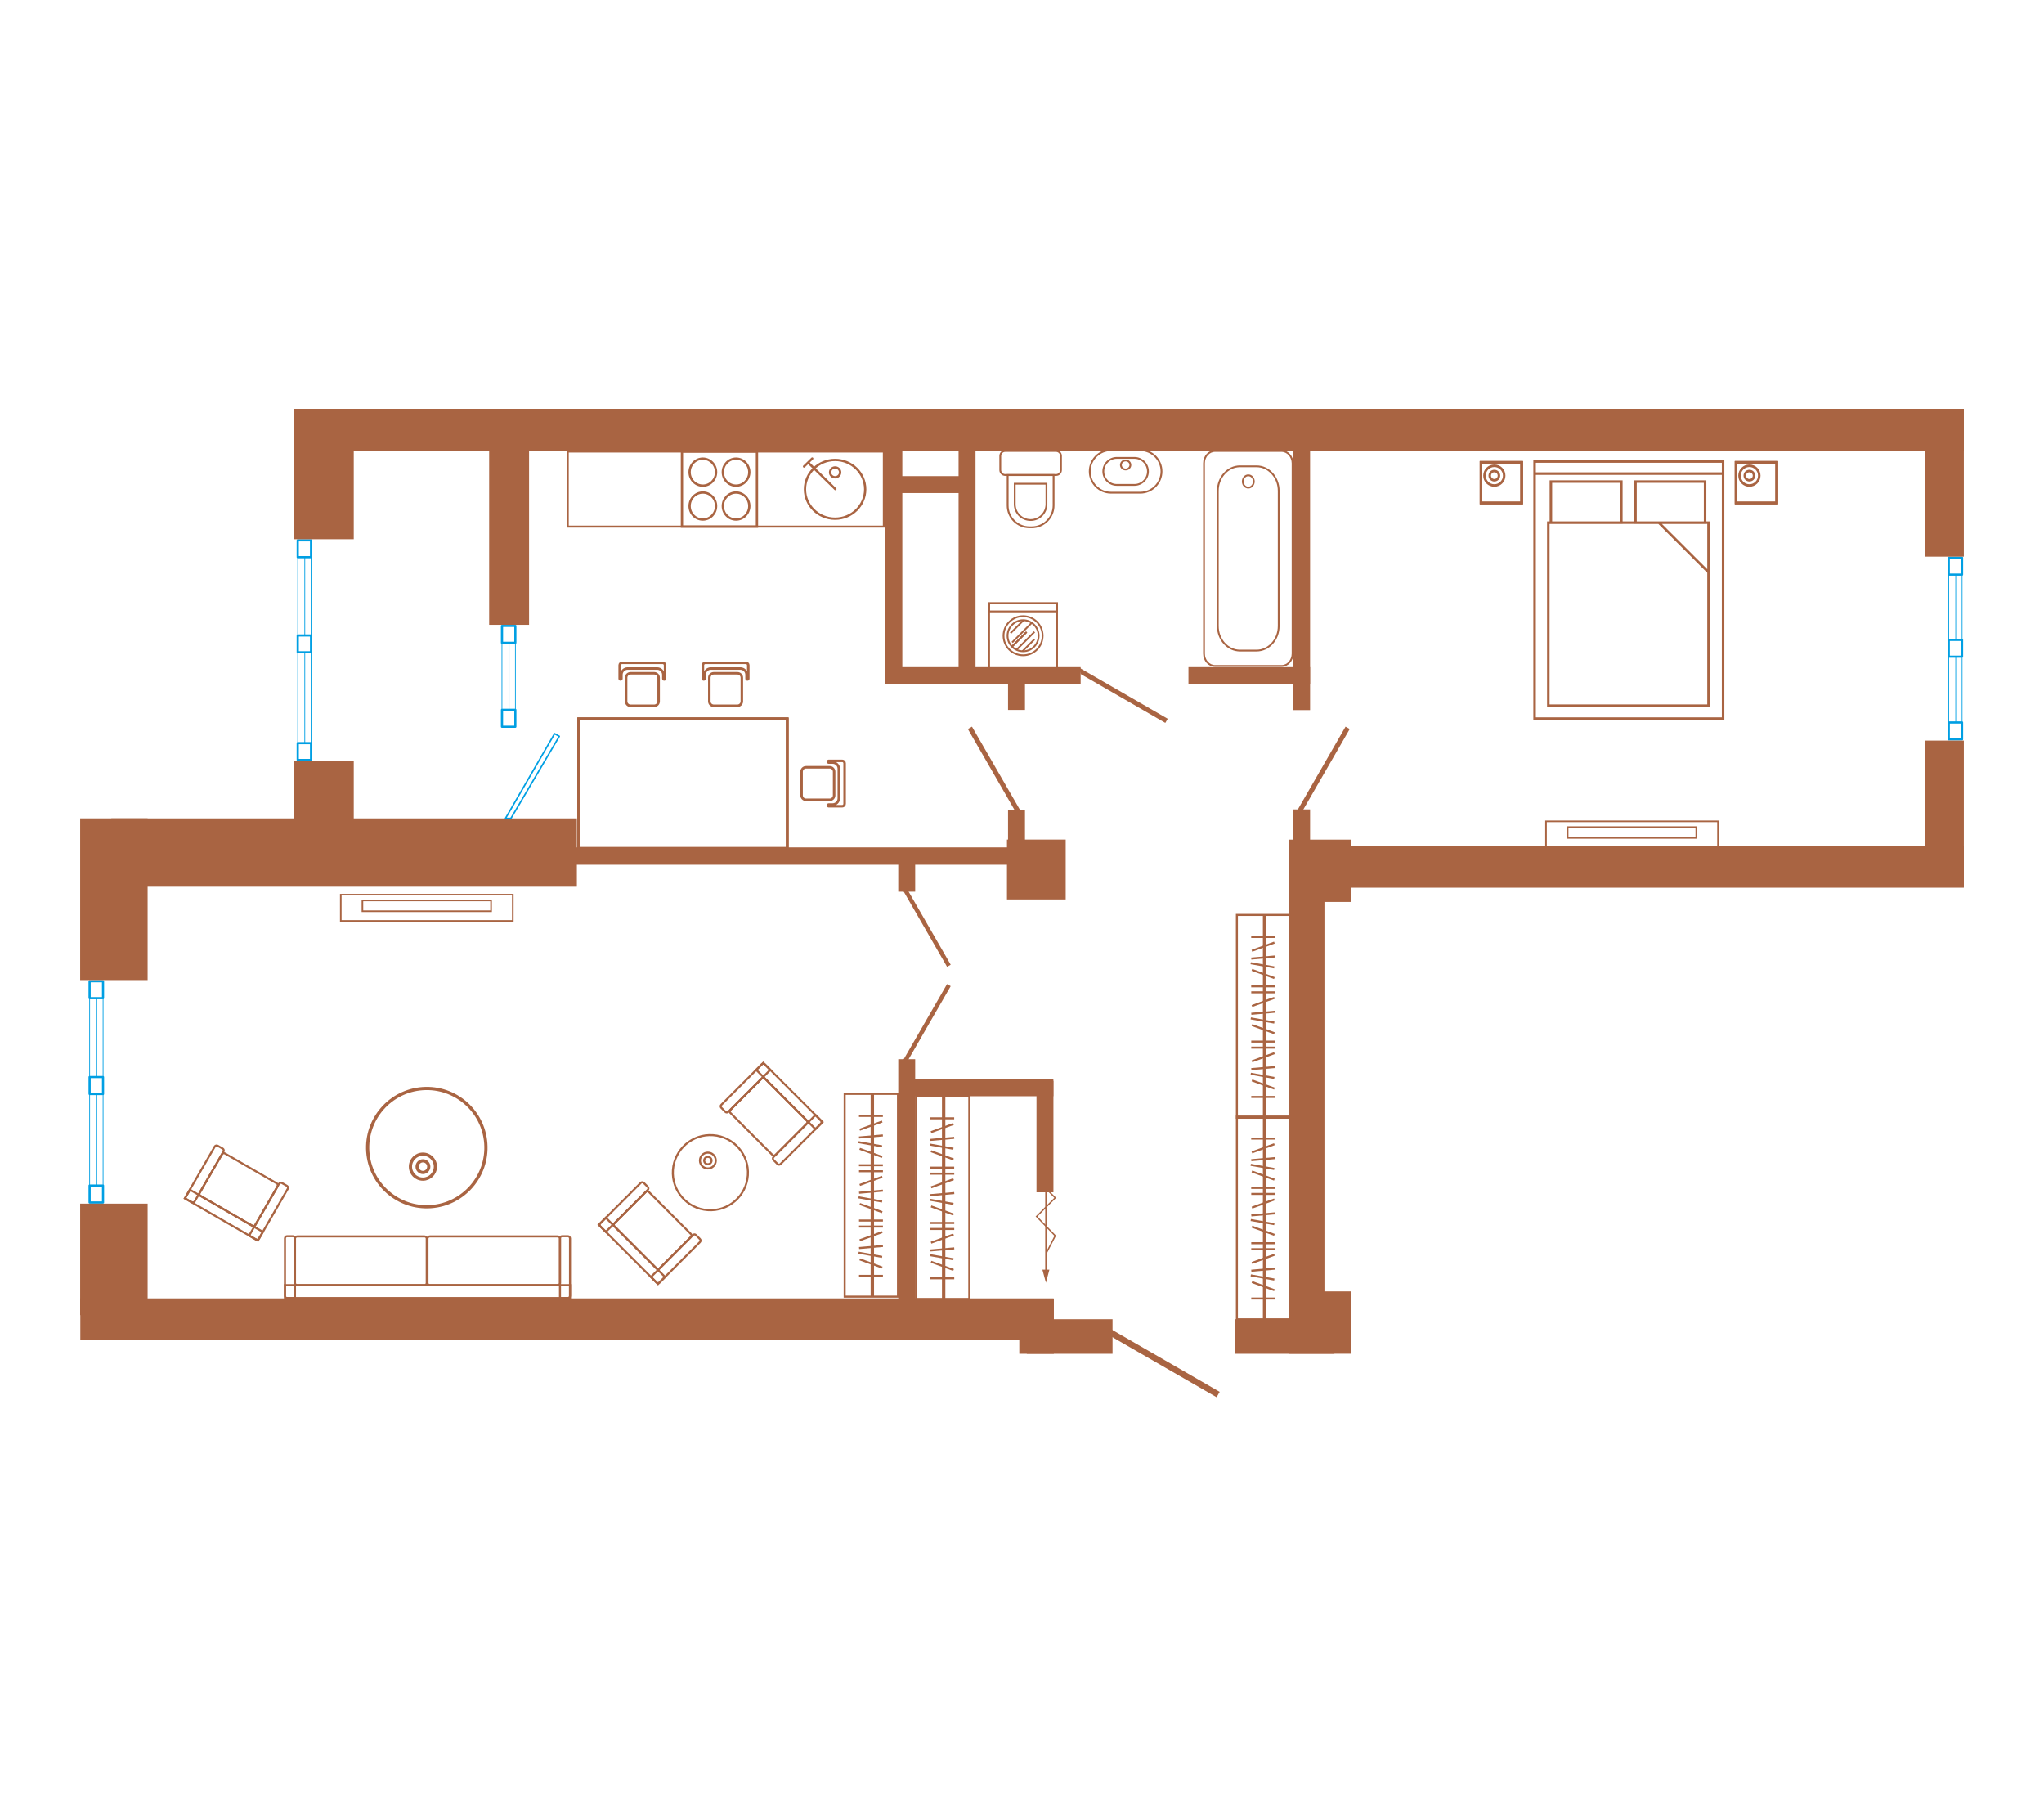 <?xml version="1.0" encoding="UTF-8"?> <svg xmlns="http://www.w3.org/2000/svg" width="1530" height="1350" viewBox="0 0 1530 1350" fill="none"> <rect width="1530" height="1350" fill="white"></rect> <g clip-path="url(#clip0_878_3711)"> <path d="M222.037 568.748V556.114C222.037 555.673 222.398 555.312 222.839 555.312H232.826C233.267 555.312 233.628 555.673 233.628 556.114V568.748C233.628 569.189 233.267 569.55 232.826 569.55H222.839C222.398 569.55 222.037 569.189 222.037 568.748ZM223.681 556.956V567.946H232.024V556.956H223.681Z" fill="#009FE3"></path> <path d="M222.598 475.537V416.979C222.598 416.979 222.719 416.699 222.879 416.699C223.039 416.699 223.16 416.819 223.16 416.979V475.537C223.16 475.537 223.039 475.818 222.879 475.818C222.719 475.818 222.598 475.698 222.598 475.537ZM227.852 475.537V416.979C227.852 416.979 227.973 416.699 228.133 416.699C228.294 416.699 228.414 416.819 228.414 416.979V475.537C228.414 475.537 228.294 475.818 228.133 475.818C227.973 475.818 227.852 475.698 227.852 475.537ZM232.585 475.537V416.979C232.585 416.979 232.705 416.699 232.866 416.699C233.026 416.699 233.147 416.819 233.147 416.979V475.537C233.147 475.537 233.026 475.818 232.866 475.818C232.705 475.818 232.585 475.698 232.585 475.537Z" fill="#009FE3"></path> <path d="M222.037 416.979V404.345C222.037 403.904 222.398 403.543 222.839 403.543H232.826C233.267 403.543 233.628 403.904 233.628 404.345V416.979C233.628 417.42 233.267 417.781 232.826 417.781H222.839C222.398 417.781 222.037 417.42 222.037 416.979ZM223.681 405.187V416.177H232.024V405.187H223.681Z" fill="#009FE3"></path> <path d="M222.037 488.171V475.537C222.037 475.096 222.398 474.735 222.839 474.735H232.826C233.267 474.735 233.628 475.096 233.628 475.537V488.171C233.628 488.612 233.267 488.973 232.826 488.973H222.839C222.398 488.973 222.037 488.612 222.037 488.171ZM223.681 476.379V487.369H232.024V476.379H223.681Z" fill="#009FE3"></path> <path d="M222.598 556.114V488.171C222.598 488.171 222.719 487.89 222.879 487.89C223.039 487.89 223.16 488.01 223.16 488.171V556.114C223.16 556.114 223.039 556.395 222.879 556.395C222.719 556.395 222.598 556.274 222.598 556.114ZM227.852 556.114V488.171C227.852 488.171 227.973 487.89 228.133 487.89C228.294 487.89 228.414 488.01 228.414 488.171V556.114C228.414 556.114 228.294 556.395 228.133 556.395C227.973 556.395 227.852 556.274 227.852 556.114ZM232.585 556.114V488.171C232.585 488.171 232.705 487.89 232.866 487.89C233.026 487.89 233.147 488.01 233.147 488.171V556.114C233.147 556.114 233.026 556.395 232.866 556.395C232.705 556.395 232.585 556.274 232.585 556.114Z" fill="#009FE3"></path> <path d="M1457.89 553.306V540.672C1457.89 540.231 1458.25 539.87 1458.69 539.87H1468.68C1469.12 539.87 1469.48 540.231 1469.48 540.672V553.306C1469.48 553.748 1469.12 554.108 1468.68 554.108H1458.69C1458.25 554.108 1457.89 553.748 1457.89 553.306ZM1459.53 541.515V552.504H1467.87V541.515H1459.53Z" fill="#009FE3"></path> <path d="M1458.41 478.866V430.014C1458.41 430.014 1458.53 429.733 1458.69 429.733C1458.85 429.733 1458.97 429.854 1458.97 430.014V478.866C1458.97 478.866 1458.85 479.147 1458.69 479.147C1458.53 479.147 1458.41 479.026 1458.41 478.866ZM1463.66 478.866V430.014C1463.66 430.014 1463.78 429.733 1463.94 429.733C1464.1 429.733 1464.22 429.854 1464.22 430.014V478.866C1464.22 478.866 1464.1 479.147 1463.94 479.147C1463.78 479.147 1463.66 479.026 1463.66 478.866ZM1468.4 478.866V430.014C1468.4 430.014 1468.52 429.733 1468.68 429.733C1468.84 429.733 1468.96 429.854 1468.96 430.014V478.866C1468.96 478.866 1468.84 479.147 1468.68 479.147C1468.52 479.147 1468.4 479.026 1468.4 478.866Z" fill="#009FE3"></path> <path d="M1457.89 430.014V417.38C1457.89 416.939 1458.25 416.578 1458.69 416.578H1468.68C1469.12 416.578 1469.48 416.939 1469.48 417.38V430.014C1469.48 430.455 1469.12 430.816 1468.68 430.816H1458.69C1458.25 430.816 1457.89 430.455 1457.89 430.014ZM1459.53 418.222V429.212H1467.87V418.222H1459.53Z" fill="#009FE3"></path> <path d="M1457.89 491.46V478.826C1457.89 478.384 1458.25 478.023 1458.69 478.023H1468.68C1469.12 478.023 1469.48 478.384 1469.48 478.826V491.46C1469.48 491.901 1469.12 492.262 1468.68 492.262H1458.69C1458.25 492.262 1457.89 491.901 1457.89 491.46ZM1459.53 479.668V490.657H1467.87V479.668H1459.53Z" fill="#009FE3"></path> <path d="M1458.41 540.712V491.5C1458.41 491.5 1458.53 491.219 1458.69 491.219C1458.85 491.219 1458.97 491.339 1458.97 491.5V540.712C1458.97 540.712 1458.85 540.993 1458.69 540.993C1458.53 540.993 1458.41 540.873 1458.41 540.712ZM1463.66 540.712V491.5C1463.66 491.5 1463.78 491.219 1463.94 491.219C1464.1 491.219 1464.22 491.339 1464.22 491.5V540.712C1464.22 540.712 1464.1 540.993 1463.94 540.993C1463.78 540.993 1463.66 540.873 1463.66 540.712ZM1468.4 540.712V491.5C1468.4 491.5 1468.52 491.219 1468.68 491.219C1468.84 491.219 1468.96 491.339 1468.96 491.5V540.712C1468.96 540.712 1468.84 540.993 1468.68 540.993C1468.52 540.993 1468.4 540.873 1468.4 540.712Z" fill="#009FE3"></path> <path d="M66.257 899.961V887.246C66.257 886.805 66.618 886.444 67.059 886.444H77.126C77.567 886.444 77.928 886.805 77.928 887.246V899.961C77.928 900.402 77.567 900.763 77.126 900.763H67.099C66.658 900.763 66.297 900.402 66.297 899.961H66.257ZM67.901 888.049V899.119H76.324V888.049H67.901Z" fill="#009FE3"></path> <path d="M66.819 806.027V746.988C66.819 746.988 66.939 746.708 67.099 746.708C67.26 746.708 67.38 746.828 67.38 746.988V806.027C67.38 806.027 67.26 806.308 67.099 806.308C66.939 806.308 66.819 806.188 66.819 806.027ZM72.113 806.027V746.988C72.113 746.988 72.233 746.708 72.394 746.708C72.554 746.708 72.674 746.828 72.674 746.988V806.027C72.674 806.027 72.554 806.308 72.394 806.308C72.233 806.308 72.113 806.188 72.113 806.027ZM76.886 806.027V746.988C76.886 746.988 77.006 746.708 77.166 746.708C77.327 746.708 77.447 746.828 77.447 746.988V806.027C77.447 806.027 77.327 806.308 77.166 806.308C77.006 806.308 76.886 806.188 76.886 806.027Z" fill="#009FE3"></path> <path d="M66.257 747.028V734.314C66.257 733.873 66.618 733.512 67.059 733.512H77.126C77.567 733.512 77.928 733.873 77.928 734.314V747.028C77.928 747.469 77.567 747.83 77.126 747.83H67.099C66.658 747.83 66.297 747.469 66.297 747.028H66.257ZM67.901 735.116V746.186H76.324V735.116H67.901Z" fill="#009FE3"></path> <path d="M66.257 818.742V806.027C66.257 805.586 66.618 805.225 67.059 805.225H77.126C77.567 805.225 77.928 805.586 77.928 806.027V818.742C77.928 819.183 77.567 819.544 77.126 819.544H67.099C66.658 819.544 66.297 819.183 66.297 818.742H66.257ZM67.901 806.829V817.899H76.324V806.829H67.901Z" fill="#009FE3"></path> <path d="M66.819 887.206V818.742C66.819 818.742 66.939 818.461 67.099 818.461C67.26 818.461 67.38 818.581 67.38 818.742V887.206C67.38 887.206 67.26 887.487 67.099 887.487C66.939 887.487 66.819 887.367 66.819 887.206ZM72.113 887.206V818.742C72.113 818.742 72.233 818.461 72.394 818.461C72.554 818.461 72.674 818.581 72.674 818.742V887.206C72.674 887.206 72.554 887.487 72.394 887.487C72.233 887.487 72.113 887.367 72.113 887.206ZM76.886 887.206V818.742C76.886 818.742 77.006 818.461 77.166 818.461C77.327 818.461 77.447 818.581 77.447 818.742V887.206C77.447 887.206 77.327 887.487 77.166 887.487C77.006 887.487 76.886 887.367 76.886 887.206Z" fill="#009FE3"></path> <path d="M1469.96 306H245.299V337.525H1469.96V306Z" fill="#A96442"></path> <path d="M1470 632.801H966.082V664.326H1470V632.801Z" fill="#A96442"></path> <path d="M991.39 632.801H964.718V1010.98H991.39V632.801Z" fill="#A96442"></path> <path d="M396.026 318.393H366.145V467.595H396.026V318.393Z" fill="#A96442"></path> <path d="M110.496 900.763H60V984.228H110.496V900.763Z" fill="#A96442"></path> <path d="M110.496 612.466H60V733.472H110.496V612.466Z" fill="#A96442"></path> <path d="M264.792 569.55H220.272V653.216H264.792V569.55Z" fill="#A96442"></path> <path d="M264.792 306H220.272V403.543H264.792V306Z" fill="#A96442"></path> <path d="M788.684 971.674H60.12V1002.88H788.684V971.674Z" fill="#A96442"></path> <path d="M431.802 612.466H83.303V663.604H431.802V612.466Z" fill="#A96442"></path> <path d="M797.708 628.309H753.75V673.109H797.708V628.309Z" fill="#A96442"></path> <path d="M1470 554.229H1441V663.925H1470V554.229Z" fill="#A96442"></path> <path d="M1470 306H1441V416.578H1470V306Z" fill="#A96442"></path> <path d="M760.488 634.165H430.559V647.16H760.488V634.165Z" fill="#A96442"></path> <path d="M832.763 987.276H768.59V1013.15H832.763V987.276Z" fill="#A96442"></path> <path d="M788.844 971.955H762.975V1013.15H788.844V971.955Z" fill="#A96442"></path> <path d="M998.85 987.276H924.65V1013.15H998.85V987.276Z" fill="#A96442"></path> <path d="M808.898 499.281H670.204V511.955H808.898V499.281Z" fill="#A96442"></path> <path d="M980.641 499.281H889.596V511.955H980.641V499.281Z" fill="#A96442"></path> <path d="M726.316 356.335H670.204V369.01H726.316V356.335Z" fill="#A96442"></path> <path d="M685.045 792.671H672.37V975.765H685.045V792.671Z" fill="#A96442"></path> <path d="M685.045 639.138H672.37V667.334H685.045V639.138Z" fill="#A96442"></path> <path d="M675.419 329.944H662.744V511.955H675.419V329.944Z" fill="#A96442"></path> <path d="M730.206 329.944H717.532V511.955H730.206V329.944Z" fill="#A96442"></path> <path d="M980.641 329.944H967.967V531.407H980.641V329.944Z" fill="#A96442"></path> <path d="M980.641 605.728H967.967V644.352H980.641V605.728Z" fill="#A96442"></path> <path d="M767.226 606.089H754.552V644.713H767.226V606.089Z" fill="#A96442"></path> <path d="M767.226 504.174H754.552V531.287H767.226V504.174Z" fill="#A96442"></path> <path d="M788.523 808.835H775.849V892.3H788.523V808.835Z" fill="#A96442"></path> <path d="M788.483 807.712H679.79V820.386H788.483V807.712Z" fill="#A96442"></path> <path d="M375.731 467.595H385.758C386.199 467.595 386.56 467.956 386.56 468.397V481.072C386.56 481.513 386.199 481.874 385.758 481.874H375.731C375.29 481.874 374.929 481.513 374.929 481.072V468.397C374.929 467.956 375.29 467.595 375.731 467.595ZM384.956 480.269V469.2H376.573V480.269H384.956Z" fill="#009FE3"></path> <path d="M375.731 530.404H385.758C386.199 530.404 386.56 530.765 386.56 531.206V543.881C386.56 544.322 386.199 544.683 385.758 544.683H375.731C375.29 544.683 374.929 544.322 374.929 543.881V531.206C374.929 530.765 375.29 530.404 375.731 530.404ZM384.956 543.078V532.009H376.573V543.078H384.956Z" fill="#009FE3"></path> <path d="M375.731 480.831C375.731 480.831 376.012 480.951 376.012 481.112V531.207C376.012 531.207 375.891 531.488 375.731 531.488C375.571 531.488 375.45 531.367 375.45 531.207V481.112C375.45 481.112 375.571 480.831 375.731 480.831ZM381.025 480.831C381.025 480.831 381.306 480.951 381.306 481.112V531.207C381.306 531.207 381.186 531.488 381.025 531.488C380.865 531.488 380.744 531.367 380.744 531.207V481.112C380.744 481.112 380.865 480.831 381.025 480.831ZM385.798 480.831C385.798 480.831 386.079 480.951 386.079 481.112V531.207C386.079 531.207 385.959 531.488 385.798 531.488C385.638 531.488 385.517 531.367 385.517 531.207V481.112C385.517 481.112 385.638 480.831 385.798 480.831Z" fill="#009FE3"></path> <path fill-rule="evenodd" clip-rule="evenodd" d="M724.471 545.566L760.969 608.856L765.862 610.18L727.559 543.801L724.471 545.566Z" fill="#A96442"></path> <path fill-rule="evenodd" clip-rule="evenodd" d="M711.636 721.961L679.59 666.331L675.258 665.168L708.909 723.525L711.636 721.961Z" fill="#A96442"></path> <path fill-rule="evenodd" clip-rule="evenodd" d="M711.636 738.004L679.59 793.634L675.258 794.797L708.909 736.44L711.636 738.004Z" fill="#A96442"></path> <path fill-rule="evenodd" clip-rule="evenodd" d="M1010.32 545.566L973.823 608.856L968.93 610.18L1007.19 543.801L1010.32 545.566Z" fill="#A96442"></path> <path fill-rule="evenodd" clip-rule="evenodd" d="M910.653 1045.67L828.912 998.546L827.228 992.209L912.979 1041.66L910.653 1045.67Z" fill="#A96442"></path> <path fill-rule="evenodd" clip-rule="evenodd" d="M872.269 540.994L809.019 504.495L807.695 499.602L874.074 537.905L872.269 540.994Z" fill="#A96442"></path> <path d="M661.581 337.966H424.984V394.117H661.581V337.966Z" stroke="#A96442" stroke-width="1.484" stroke-miterlimit="10"></path> <path fill-rule="evenodd" clip-rule="evenodd" d="M541.057 353.367C541.057 358.983 545.509 363.475 550.963 363.475C556.418 363.475 560.87 358.943 560.87 353.367C560.87 347.792 556.418 343.26 550.963 343.26C545.509 343.26 541.057 347.792 541.057 353.367Z" stroke="#A96442" stroke-width="1.725" stroke-miterlimit="22.93"></path> <path fill-rule="evenodd" clip-rule="evenodd" d="M541.057 378.716C541.057 384.331 545.509 388.823 550.963 388.823C556.418 388.823 560.87 384.291 560.87 378.716C560.87 373.141 556.418 368.608 550.963 368.608C545.509 368.608 541.057 373.141 541.057 378.716Z" stroke="#A96442" stroke-width="1.725" stroke-miterlimit="22.93"></path> <path fill-rule="evenodd" clip-rule="evenodd" d="M516.19 353.367C516.19 358.983 520.642 363.475 526.096 363.475C531.551 363.475 536.003 358.943 536.003 353.367C536.003 347.792 531.551 343.26 526.096 343.26C520.642 343.26 516.19 347.792 516.19 353.367Z" stroke="#A96442" stroke-width="1.725" stroke-miterlimit="22.93"></path> <path fill-rule="evenodd" clip-rule="evenodd" d="M516.19 378.716C516.19 384.331 520.642 388.823 526.096 388.823C531.551 388.823 536.003 384.291 536.003 378.716C536.003 373.141 531.551 368.608 526.096 368.608C520.642 368.608 516.19 373.141 516.19 378.716Z" stroke="#A96442" stroke-width="1.725" stroke-miterlimit="22.93"></path> <path fill-rule="evenodd" clip-rule="evenodd" d="M628.893 353.528C628.893 355.534 627.209 357.218 625.123 357.218C623.037 357.218 621.353 355.574 621.353 353.528C621.353 351.483 623.037 349.838 625.123 349.838C627.209 349.838 628.893 351.483 628.893 353.528ZM647.624 366.202C647.624 378.315 637.557 388.182 625.083 388.182C612.609 388.182 602.542 378.315 602.542 366.202C602.542 354.09 612.609 344.223 625.083 344.223C637.557 344.223 647.624 354.09 647.624 366.202Z" stroke="#A96442" stroke-width="1.725" stroke-miterlimit="22.93"></path> <path d="M625.283 366.042L604.909 346.148M604.909 346.148L607.957 343.18M604.909 346.148L601.86 349.116" stroke="#A96442" stroke-width="1.725" stroke-miterlimit="22.93" stroke-linecap="round"></path> <path d="M566.605 337.966H510.454V394.117H566.605V337.966Z" stroke="#A96442" stroke-width="1.725" stroke-miterlimit="10"></path> <path d="M589.306 537.905H433.085V634.886H589.306V537.905Z" stroke="#A96442" stroke-width="1.885" stroke-miterlimit="22.93"></path> <path d="M589.306 537.905H433.085V634.886H589.306V537.905Z" stroke="#A96442" stroke-width="1.885" stroke-miterlimit="10"></path> <path d="M589.306 537.905H433.085V634.886H589.306V537.905Z" stroke="#A96442" stroke-width="1.885" stroke-miterlimit="22.93"></path> <path fill-rule="evenodd" clip-rule="evenodd" d="M471.99 503.853H489.678C491.523 503.853 493.007 505.337 493.007 507.182V524.87C493.007 526.715 491.523 528.199 489.678 528.199H471.99C470.145 528.199 468.661 526.715 468.661 524.87V507.182C468.661 505.337 470.145 503.853 471.99 503.853Z" stroke="#A96442" stroke-width="1.885" stroke-linecap="round" stroke-linejoin="round"></path> <path fill-rule="evenodd" clip-rule="evenodd" d="M463.848 507.864V497.837C463.848 496.834 464.651 496.032 465.653 496.032H496.015C497.018 496.032 497.82 496.834 497.82 497.837V507.864C497.82 508.225 497.539 508.505 497.178 508.505C496.817 508.505 496.536 508.225 496.536 507.864V504.936C496.536 502.409 494.491 500.323 491.924 500.323H469.744C467.177 500.323 465.132 502.409 465.132 504.936V507.864C465.132 508.225 464.851 508.505 464.49 508.505C464.129 508.505 463.848 508.225 463.848 507.864Z" stroke="#A96442" stroke-width="1.885" stroke-linecap="round" stroke-linejoin="round"></path> <path fill-rule="evenodd" clip-rule="evenodd" d="M534.278 503.853H551.966C553.811 503.853 555.295 505.337 555.295 507.182V524.87C555.295 526.715 553.811 528.199 551.966 528.199H534.278C532.433 528.199 530.949 526.715 530.949 524.87V507.182C530.949 505.337 532.433 503.853 534.278 503.853Z" stroke="#A96442" stroke-width="1.885" stroke-linecap="round" stroke-linejoin="round"></path> <path fill-rule="evenodd" clip-rule="evenodd" d="M526.136 507.864V497.837C526.136 496.834 526.938 496.032 527.941 496.032H558.303C559.306 496.032 560.108 496.834 560.108 497.837V507.864C560.108 508.225 559.827 508.505 559.466 508.505C559.105 508.505 558.824 508.225 558.824 507.864V504.936C558.824 502.409 556.779 500.323 554.212 500.323H532.032C529.465 500.323 527.42 502.409 527.42 504.936V507.864C527.42 508.225 527.139 508.505 526.778 508.505C526.417 508.505 526.136 508.225 526.136 507.864Z" stroke="#A96442" stroke-width="1.885" stroke-linecap="round" stroke-linejoin="round"></path> <path fill-rule="evenodd" clip-rule="evenodd" d="M624.361 595.219V577.532C624.361 575.687 622.877 574.203 621.032 574.203H603.344C601.499 574.203 600.015 575.687 600.015 577.532V595.219C600.015 597.064 601.499 598.548 603.344 598.548H621.032C622.877 598.548 624.361 597.064 624.361 595.219Z" stroke="#A96442" stroke-width="1.885" stroke-linecap="round" stroke-linejoin="round"></path> <path fill-rule="evenodd" clip-rule="evenodd" d="M620.35 603.361H630.417C631.42 603.361 632.222 602.559 632.222 601.556V571.195C632.222 570.192 631.42 569.39 630.417 569.39H620.35C619.989 569.39 619.708 569.67 619.708 570.031C619.708 570.392 619.989 570.673 620.35 570.673H623.278C625.805 570.673 627.89 572.719 627.89 575.286V597.465C627.89 599.992 625.805 602.078 623.278 602.078H620.35C619.989 602.078 619.708 602.359 619.708 602.719C619.708 603.08 619.989 603.361 620.35 603.361Z" stroke="#A96442" stroke-width="1.885" stroke-linecap="round" stroke-linejoin="round"></path> <path fill-rule="evenodd" clip-rule="evenodd" d="M705.861 972.155H685.646V820.386H705.861V972.155ZM725.554 820.386V972.155H706.863V820.386H725.554Z" stroke="#A96442" stroke-width="1.524" stroke-miterlimit="22.93"></path> <path d="M713.682 942.435L696.034 939.307M713.682 901.003L696.034 897.875M714.283 934.253L696.435 935.817M714.283 892.861L696.435 894.426M713.762 950.417L696.917 944.28M713.762 908.985L696.917 902.848M713.762 923.865L696.917 930.002M713.762 882.473L696.917 888.61M714.283 956.633H696.395M714.283 915.242H696.395M714.283 919.734H696.395M714.283 878.342H696.395M713.642 859.692L695.994 856.564M714.243 851.51L696.395 853.074M713.722 867.674L696.876 861.537M713.722 841.122L696.876 847.259M714.243 873.85H696.355M714.243 836.911H696.355" stroke="#A96442" stroke-width="1.524" stroke-miterlimit="22.93"></path> <path fill-rule="evenodd" clip-rule="evenodd" d="M946.068 836.47H925.854V684.701H946.068V836.47ZM965.761 684.701V836.47H947.071V684.701H965.761Z" stroke="#A96442" stroke-width="1.524" stroke-miterlimit="22.93"></path> <path d="M953.889 806.709L936.242 803.581M953.889 765.278L936.242 762.149M954.491 798.527L936.643 800.092M954.491 757.136L936.643 758.7M953.969 814.691L937.124 808.554M953.969 773.259L937.124 767.123M953.969 788.139L937.124 794.276M953.969 746.748L937.124 752.884M954.491 820.908H936.602M954.491 779.516H936.602M954.491 784.008H936.602M954.491 742.617H936.602M953.849 723.966L936.201 720.838M954.451 715.784L936.602 717.349M953.929 731.948L937.084 725.811M953.929 705.396L937.084 711.533M954.451 738.125H936.562M954.451 701.185H936.562" stroke="#A96442" stroke-width="1.524" stroke-miterlimit="22.93"></path> <path fill-rule="evenodd" clip-rule="evenodd" d="M652.477 970.39H632.262V818.621H652.477V970.39ZM672.17 818.621V970.39H653.479V818.621H672.17Z" stroke="#A96442" stroke-width="1.524" stroke-miterlimit="22.93"></path> <path d="M660.298 940.63L642.65 937.501M660.298 899.198L642.65 896.07M660.9 932.448L643.051 934.012M660.9 891.056L643.051 892.62M660.378 948.611L643.533 942.475M660.378 907.18L643.533 901.043M660.378 922.06L643.533 928.196M660.378 880.668L643.533 886.805M660.9 954.828H643.011M660.9 913.437H643.011M660.9 917.929H643.011M660.9 876.537H643.011M660.258 857.887L642.61 854.758M660.859 849.705L643.011 851.269M660.338 865.868L643.493 859.732M660.338 839.317L643.493 845.453M660.859 872.045H642.971M660.859 835.105H642.971" stroke="#A96442" stroke-width="1.524" stroke-miterlimit="22.93"></path> <path fill-rule="evenodd" clip-rule="evenodd" d="M946.068 987.356H925.854V835.587H946.068V987.356ZM965.761 835.587V987.356H947.071V835.587H965.761Z" stroke="#A96442" stroke-width="1.524" stroke-miterlimit="22.93"></path> <path d="M953.889 957.596L936.242 954.467M953.889 916.164L936.242 913.036M954.491 949.414L936.643 950.978M954.491 908.022L936.643 909.586M953.969 965.577L937.124 959.441M953.969 924.146L937.124 918.009M953.969 939.026L937.124 945.162M953.969 897.634L937.124 903.771M954.491 971.794H936.602M954.491 930.402H936.602M954.491 934.895H936.602M954.491 893.503H936.602M953.849 874.853L936.201 871.724M954.451 866.671L936.602 868.235M953.929 882.834L937.084 876.698M953.929 856.283L937.084 862.419M954.451 889.011H936.562M954.451 852.071H936.562" stroke="#A96442" stroke-width="1.524" stroke-miterlimit="22.93"></path> <path fill-rule="evenodd" clip-rule="evenodd" d="M901.227 346.71C901.227 341.616 904.917 337.525 909.53 337.525H959.223C963.796 337.525 967.526 341.656 967.526 346.71V489.214C967.526 494.307 963.836 498.398 959.223 498.398H909.53C904.957 498.398 901.227 494.307 901.227 489.214V346.71Z" stroke="#A96442" stroke-width="1.324" stroke-miterlimit="22.93"></path> <path fill-rule="evenodd" clip-rule="evenodd" d="M911.575 367.405C911.575 357.258 918.995 348.996 928.14 348.996H940.573C949.718 348.996 957.138 357.218 957.138 367.405V468.518C957.138 478.665 949.718 486.887 940.573 486.887H928.14C918.995 486.887 911.575 478.665 911.575 468.518V367.405Z" stroke="#A96442" stroke-width="1.324" stroke-miterlimit="22.93"></path> <path fill-rule="evenodd" clip-rule="evenodd" d="M938.528 360.346C938.528 362.873 936.683 364.959 934.397 364.959C932.11 364.959 930.265 362.913 930.265 360.346C930.265 357.779 932.11 355.734 934.397 355.734C936.683 355.734 938.528 357.779 938.528 360.346Z" stroke="#A96442" stroke-width="1.324" stroke-miterlimit="22.93"></path> <path fill-rule="evenodd" clip-rule="evenodd" d="M752.426 355.493H790.489C792.534 355.493 794.179 353.849 794.179 351.803V341.215C794.179 339.169 792.534 337.525 790.489 337.525H752.426C750.381 337.525 748.736 339.169 748.736 341.215V351.803C748.736 353.849 750.381 355.493 752.426 355.493Z" stroke="#A96442" stroke-width="1.364" stroke-miterlimit="22.93"></path> <path fill-rule="evenodd" clip-rule="evenodd" d="M770.635 394.639H772.28C781.344 394.639 788.644 387.299 788.644 378.274V355.533H754.271V378.274C754.231 387.339 761.571 394.639 770.635 394.639Z" stroke="#A96442" stroke-width="1.364" stroke-miterlimit="22.93"></path> <path fill-rule="evenodd" clip-rule="evenodd" d="M783.309 377.312V362.031H759.565V377.312C759.565 383.89 764.86 389.184 771.437 389.184C778.015 389.184 783.309 383.89 783.309 377.312Z" stroke="#A96442" stroke-width="1.364" stroke-miterlimit="22.93"></path> <path fill-rule="evenodd" clip-rule="evenodd" d="M842.589 351.362C840.584 351.362 839.02 349.838 839.02 347.993C839.02 346.148 840.584 344.624 842.589 344.624C844.595 344.624 846.119 346.148 846.119 347.993C846.119 349.838 844.554 351.362 842.589 351.362ZM825.864 352.806C825.864 347.231 830.396 342.699 835.971 342.699H849.167C854.742 342.699 859.274 347.231 859.274 352.806C859.274 358.381 854.742 362.913 849.167 362.913H835.971C830.396 362.913 825.864 358.381 825.864 352.806ZM815.717 352.806C815.717 344.023 822.856 336.883 831.64 336.883H853.499C862.282 336.883 869.421 344.023 869.421 352.806C869.421 361.59 862.282 368.729 853.499 368.729H831.64C822.856 368.729 815.717 361.59 815.717 352.806Z" stroke="#A96442" stroke-width="1.364" stroke-miterlimit="22.93"></path> <path d="M791.251 451.472H740.394V500.083H791.251V451.472Z" stroke="#A96442" stroke-width="1.324" stroke-miterlimit="22.93"></path> <path d="M791.251 451.472H740.394V457.569H791.251V451.472Z" stroke="#A96442" stroke-width="1.324" stroke-miterlimit="22.93"></path> <path d="M765.822 490.418C773.907 490.418 780.462 483.863 780.462 475.778C780.462 467.693 773.907 461.139 765.822 461.139C757.737 461.139 751.183 467.693 751.183 475.778C751.183 483.863 757.737 490.418 765.822 490.418Z" stroke="#A96442" stroke-width="1.324" stroke-miterlimit="22.93"></path> <path fill-rule="evenodd" clip-rule="evenodd" d="M765.822 464.146C772.24 464.146 777.454 469.361 777.454 475.778C777.454 482.195 772.24 487.409 765.822 487.409C759.405 487.409 754.191 482.195 754.191 475.778C754.191 469.361 759.405 464.146 765.822 464.146Z" stroke="#A96442" stroke-width="1.324" stroke-miterlimit="22.93"></path> <path d="M757.48 483.919L768.509 472.89" stroke="#A96442" stroke-width="1.324" stroke-miterlimit="22.93"></path> <path d="M756.437 473.853L765.983 464.307" stroke="#A96442" stroke-width="1.324" stroke-miterlimit="22.93"></path> <path d="M772.28 466.112L757.64 480.751" stroke="#A96442" stroke-width="1.324" stroke-miterlimit="22.93"></path> <path d="M757.48 483.92L768.028 473.372" stroke="#A96442" stroke-width="1.324" stroke-miterlimit="22.93"></path> <path d="M760.889 486.326L774.325 472.89" stroke="#A96442" stroke-width="1.324" stroke-miterlimit="22.93"></path> <path d="M765.341 487.409L774.285 478.465" stroke="#A96442" stroke-width="1.324" stroke-miterlimit="22.93"></path> <path d="M1329.94 346.025H1299.5V376.467H1329.94V346.025Z" fill="white" stroke="#A96442" stroke-width="1.885" stroke-miterlimit="22.93"></path> <path d="M1329.94 346.025H1299.5V376.467H1329.94V346.025Z" stroke="#A96442" stroke-width="1.885" stroke-miterlimit="10"></path> <path fill-rule="evenodd" clip-rule="evenodd" d="M1299.5 376.429H1329.94V345.987H1299.5V376.429ZM1309.49 359.424C1307.6 359.424 1306.04 357.899 1306.04 355.974C1306.04 354.049 1307.56 352.525 1309.49 352.525C1311.41 352.525 1312.94 354.049 1312.94 355.974C1312.94 357.899 1311.41 359.424 1309.49 359.424ZM1309.49 363.354C1313.54 363.354 1316.87 360.065 1316.87 355.974C1316.87 351.883 1313.58 348.594 1309.49 348.594C1305.4 348.594 1302.11 351.883 1302.11 355.974C1302.11 360.065 1305.4 363.354 1309.49 363.354Z" stroke="#A96442" stroke-width="1.885" stroke-miterlimit="22.93"></path> <path d="M1139.03 346.025H1108.59V376.467H1139.03V346.025Z" fill="white" stroke="#A96442" stroke-width="1.885" stroke-miterlimit="22.93"></path> <path d="M1139.03 346.025H1108.59V376.467H1139.03V346.025Z" stroke="#A96442" stroke-width="1.885" stroke-miterlimit="10"></path> <path fill-rule="evenodd" clip-rule="evenodd" d="M1108.59 376.429H1139.03V345.987H1108.59V376.429ZM1118.57 359.424C1116.69 359.424 1115.12 357.899 1115.12 355.974C1115.12 354.049 1116.65 352.525 1118.57 352.525C1120.5 352.525 1122.02 354.049 1122.02 355.974C1122.02 357.899 1120.5 359.424 1118.57 359.424ZM1118.57 363.354C1122.62 363.354 1125.95 360.065 1125.95 355.974C1125.95 351.883 1122.66 348.594 1118.57 348.594C1114.48 348.594 1111.19 351.883 1111.19 355.974C1111.19 360.065 1114.48 363.354 1118.57 363.354Z" stroke="#A96442" stroke-width="1.885" stroke-miterlimit="22.93"></path> <path fill-rule="evenodd" clip-rule="evenodd" d="M1241.7 391.149H1278.88V428.249L1241.7 391.149ZM1158.96 391.149V528.119H1278.88V391.149H1158.96ZM1289.79 354.451H1148.69V537.785H1289.79V354.451ZM1148.69 354.451V345.426H1289.79V354.451H1148.69ZM1224.22 360.427V391.19H1276.32V360.427H1224.22ZM1213.63 360.427V391.19H1160.89V360.427H1213.63Z" fill="white"></path> <path d="M1278.88 391.149H1241.7L1278.88 428.249V391.149ZM1278.88 391.149V528.119H1158.96V391.149H1278.88ZM1289.79 354.451H1148.69M1289.79 354.451V537.785H1148.69V354.451M1289.79 354.451V345.426H1148.69V354.451M1224.22 360.427V391.19H1276.32V360.427H1224.22ZM1213.63 360.427V391.19H1160.89V360.427H1213.63Z" stroke="#A96442" stroke-width="1.885" stroke-miterlimit="22.93"></path> <path d="M1285.98 614.672H1157.24V634.325H1285.98V614.672Z" stroke="#A96442" stroke-width="1.203" stroke-miterlimit="22.93" stroke-linecap="round"></path> <path d="M1269.74 619.003H1173.44V627.065H1269.74V619.003Z" stroke="#A96442" stroke-width="1.203" stroke-miterlimit="22.93"></path> <path d="M383.833 669.54H255.086V689.193H383.833V669.54Z" stroke="#A96442" stroke-width="1.203" stroke-miterlimit="22.93" stroke-linecap="round"></path> <path d="M367.589 673.871H271.289V681.933H367.589V673.871Z" stroke="#A96442" stroke-width="1.203" stroke-miterlimit="22.93"></path> <path d="M426.668 961.767H213.293V971.433H426.668V961.767Z" stroke="#A96442" stroke-width="1.524" stroke-miterlimit="22.93"></path> <path fill-rule="evenodd" clip-rule="evenodd" d="M419.168 971.434H425.064C425.946 971.434 426.668 970.712 426.668 969.829V926.753C426.668 925.871 425.946 925.149 425.064 925.149H420.772C419.89 925.149 419.168 925.871 419.168 926.753V971.434Z" stroke="#A96442" stroke-width="1.524" stroke-miterlimit="22.93"></path> <path fill-rule="evenodd" clip-rule="evenodd" d="M214.897 971.434H220.793V926.753C220.793 925.871 220.071 925.149 219.189 925.149H214.897C214.015 925.149 213.293 925.871 213.293 926.753V969.829C213.293 970.712 214.015 971.434 214.897 971.434Z" stroke="#A96442" stroke-width="1.524" stroke-miterlimit="22.93"></path> <path fill-rule="evenodd" clip-rule="evenodd" d="M222.438 961.767H317.775C318.697 961.767 319.419 961.045 319.419 960.163V926.913C319.419 926.031 318.697 925.309 317.775 925.309H222.438C221.515 925.309 220.793 926.031 220.793 926.913V960.163C220.793 961.045 221.515 961.767 222.438 961.767Z" stroke="#A96442" stroke-width="1.524" stroke-miterlimit="22.93"></path> <path fill-rule="evenodd" clip-rule="evenodd" d="M321.665 961.767H417.483C418.406 961.767 419.168 961.045 419.168 960.163V926.913C419.168 926.031 418.406 925.309 417.483 925.309H321.665C320.743 925.309 319.981 926.031 319.981 926.913V960.163C319.981 961.045 320.743 961.767 321.665 961.767Z" stroke="#A96442" stroke-width="1.524" stroke-miterlimit="22.93"></path> <path d="M142.168 890.391L138.418 896.887L193.021 928.412L196.771 921.916L142.168 890.391Z" stroke="#A96442" stroke-width="1.524" stroke-miterlimit="22.93"></path> <path fill-rule="evenodd" clip-rule="evenodd" d="M191.595 927.635L186.501 924.667L208.841 885.963C209.282 885.201 210.285 884.92 211.047 885.361L214.777 887.487C215.539 887.928 215.82 888.931 215.379 889.693L193.841 926.993C193.4 927.755 192.397 928.036 191.635 927.595L191.595 927.635Z" stroke="#A96442" stroke-width="1.524" stroke-miterlimit="22.93"></path> <path fill-rule="evenodd" clip-rule="evenodd" d="M143.505 899.72L138.411 896.752L160.752 858.048C161.193 857.286 162.196 857.005 162.958 857.446L166.688 859.572C167.45 860.013 167.73 861.016 167.289 861.778L145.751 899.078C145.31 899.84 144.307 900.121 143.545 899.68L143.505 899.72Z" stroke="#A96442" stroke-width="1.524" stroke-miterlimit="22.93"></path> <path fill-rule="evenodd" clip-rule="evenodd" d="M188.867 917.368L150.043 894.947C149.281 894.506 149 893.503 149.441 892.741L166.166 863.824C166.607 863.061 167.61 862.781 168.372 863.222L207.197 885.642C207.959 886.084 208.24 887.086 207.799 887.848L191.073 916.806C190.632 917.568 189.63 917.849 188.867 917.408V917.368Z" stroke="#A96442" stroke-width="1.524" stroke-miterlimit="22.93"></path> <path d="M322.605 903.024C346.998 901.288 365.366 880.107 363.63 855.714C361.895 831.321 340.713 812.953 316.32 814.689C291.927 816.424 273.559 837.606 275.295 861.999C277.031 886.392 298.212 904.76 322.605 903.024Z" stroke="#A96442" stroke-width="2.406" stroke-miterlimit="22.93"></path> <path fill-rule="evenodd" clip-rule="evenodd" d="M320.943 873.088C320.943 870.682 318.978 868.717 316.571 868.717C314.165 868.717 312.24 870.682 312.24 873.088C312.24 875.495 314.205 877.46 316.571 877.46C318.938 877.46 320.943 875.495 320.943 873.088ZM325.917 873.088C325.917 878.222 321.745 882.434 316.571 882.434C311.398 882.434 307.226 878.262 307.226 873.088C307.226 867.914 311.398 863.743 316.571 863.743C321.745 863.743 325.917 867.914 325.917 873.088Z" stroke="#A96442" stroke-width="2.406" stroke-miterlimit="22.93"></path> <path fill-rule="evenodd" clip-rule="evenodd" d="M382.429 612.466L418.647 551.02L415.117 549.055L378.378 612.466H382.429Z" stroke="#009FE3" stroke-width="1.123" stroke-linecap="round" stroke-linejoin="round"></path> <path d="M1011.36 628.349H964.718V674.994H1011.36V628.349Z" fill="#A96442"></path> <path d="M1011.36 966.46H964.718V1013.11H1011.36V966.46Z" fill="#A96442"></path> <path d="M783.39 892.3H782.387V951.981H783.39V892.3Z" fill="#A96442"></path> <path d="M780.261 950.176L782.908 959.962L785.515 950.176H780.261Z" fill="#A96442"></path> <path d="M783.831 937.622L782.948 937.141L789.245 924.908L775.208 910.389L789.165 896.431L783.751 891.016L784.473 890.294L790.569 896.431L776.611 910.389L790.489 924.747L783.831 937.622Z" fill="#A96442"></path> <path d="M571.333 795.392L566.058 800.667L610.386 844.995L615.661 839.72L571.333 795.392Z" stroke="#A96442" stroke-width="1.524" stroke-miterlimit="22.93"></path> <path fill-rule="evenodd" clip-rule="evenodd" d="M610.403 834.464L614.534 838.595C615.176 839.237 615.176 840.24 614.534 840.842L584.253 871.123C583.611 871.765 582.608 871.765 582.007 871.123L578.999 868.115C578.357 867.473 578.357 866.471 578.999 865.869L610.403 834.464Z" stroke="#A96442" stroke-width="1.524" stroke-miterlimit="22.93"></path> <path fill-rule="evenodd" clip-rule="evenodd" d="M572.461 796.522L576.592 800.653L545.188 832.058C544.546 832.7 543.543 832.7 542.942 832.058L539.933 829.05C539.292 828.408 539.292 827.406 539.933 826.804L570.215 796.522C570.857 795.881 571.859 795.881 572.461 796.522Z" stroke="#A96442" stroke-width="1.524" stroke-miterlimit="22.93"></path> <path fill-rule="evenodd" clip-rule="evenodd" d="M572.461 807.111L603.946 838.596C604.588 839.237 604.588 840.24 603.946 840.842L580.443 864.345C579.841 864.987 578.798 864.987 578.197 864.345L546.712 832.86C546.07 832.218 546.07 831.216 546.712 830.614L570.215 807.111C570.857 806.469 571.86 806.469 572.461 807.111Z" stroke="#A96442" stroke-width="1.524" stroke-miterlimit="22.93"></path> <path d="M453.47 911.334L448.195 916.609L492.522 960.937L497.798 955.662L453.47 911.334Z" stroke="#A96442" stroke-width="1.524" stroke-miterlimit="22.93"></path> <path fill-rule="evenodd" clip-rule="evenodd" d="M453.46 921.9L449.329 917.769C448.687 917.127 448.687 916.124 449.329 915.523L479.611 885.241C480.253 884.599 481.255 884.599 481.857 885.241L484.865 888.249C485.507 888.891 485.507 889.894 484.865 890.495L453.46 921.9Z" stroke="#A96442" stroke-width="1.524" stroke-miterlimit="22.93"></path> <path fill-rule="evenodd" clip-rule="evenodd" d="M491.403 959.802L487.271 955.671L518.676 924.266C519.318 923.624 520.32 923.624 520.922 924.266L523.93 927.274C524.572 927.916 524.572 928.919 523.93 929.52L493.649 959.802C493.007 960.443 492.004 960.443 491.403 959.802Z" stroke="#A96442" stroke-width="1.524" stroke-miterlimit="22.93"></path> <path fill-rule="evenodd" clip-rule="evenodd" d="M491.403 949.254L459.918 917.769C459.276 917.127 459.276 916.124 459.918 915.523L483.421 892.019C484.023 891.378 485.066 891.378 485.667 892.019L517.152 923.504C517.794 924.146 517.794 925.149 517.152 925.75L493.649 949.254C493.007 949.895 492.004 949.895 491.403 949.254Z" stroke="#A96442" stroke-width="1.524" stroke-miterlimit="22.93"></path> <path d="M559.788 879.578C560.89 864.089 549.228 850.64 533.739 849.538C518.25 848.436 504.801 860.098 503.699 875.587C502.597 891.076 514.259 904.525 529.748 905.627C545.237 906.729 558.686 895.067 559.788 879.578Z" stroke="#A96442" stroke-width="1.524" stroke-miterlimit="22.93"></path> <path fill-rule="evenodd" clip-rule="evenodd" d="M532.634 868.516C532.634 866.992 531.39 865.749 529.866 865.749C528.342 865.749 527.099 866.992 527.099 868.516C527.099 870.04 528.342 871.284 529.866 871.284C531.39 871.284 532.634 870.04 532.634 868.516ZM535.802 868.516C535.802 871.805 533.155 874.452 529.866 874.452C526.577 874.452 523.93 871.805 523.93 868.516C523.93 865.227 526.577 862.58 529.866 862.58C533.155 862.58 535.802 865.227 535.802 868.516Z" stroke="#A96442" stroke-width="1.524" stroke-miterlimit="22.93"></path> </g> <defs> <clipPath id="clip0_878_3711"> <rect width="1410" height="739.673" fill="white" transform="translate(60 306)"></rect> </clipPath> </defs> </svg> 